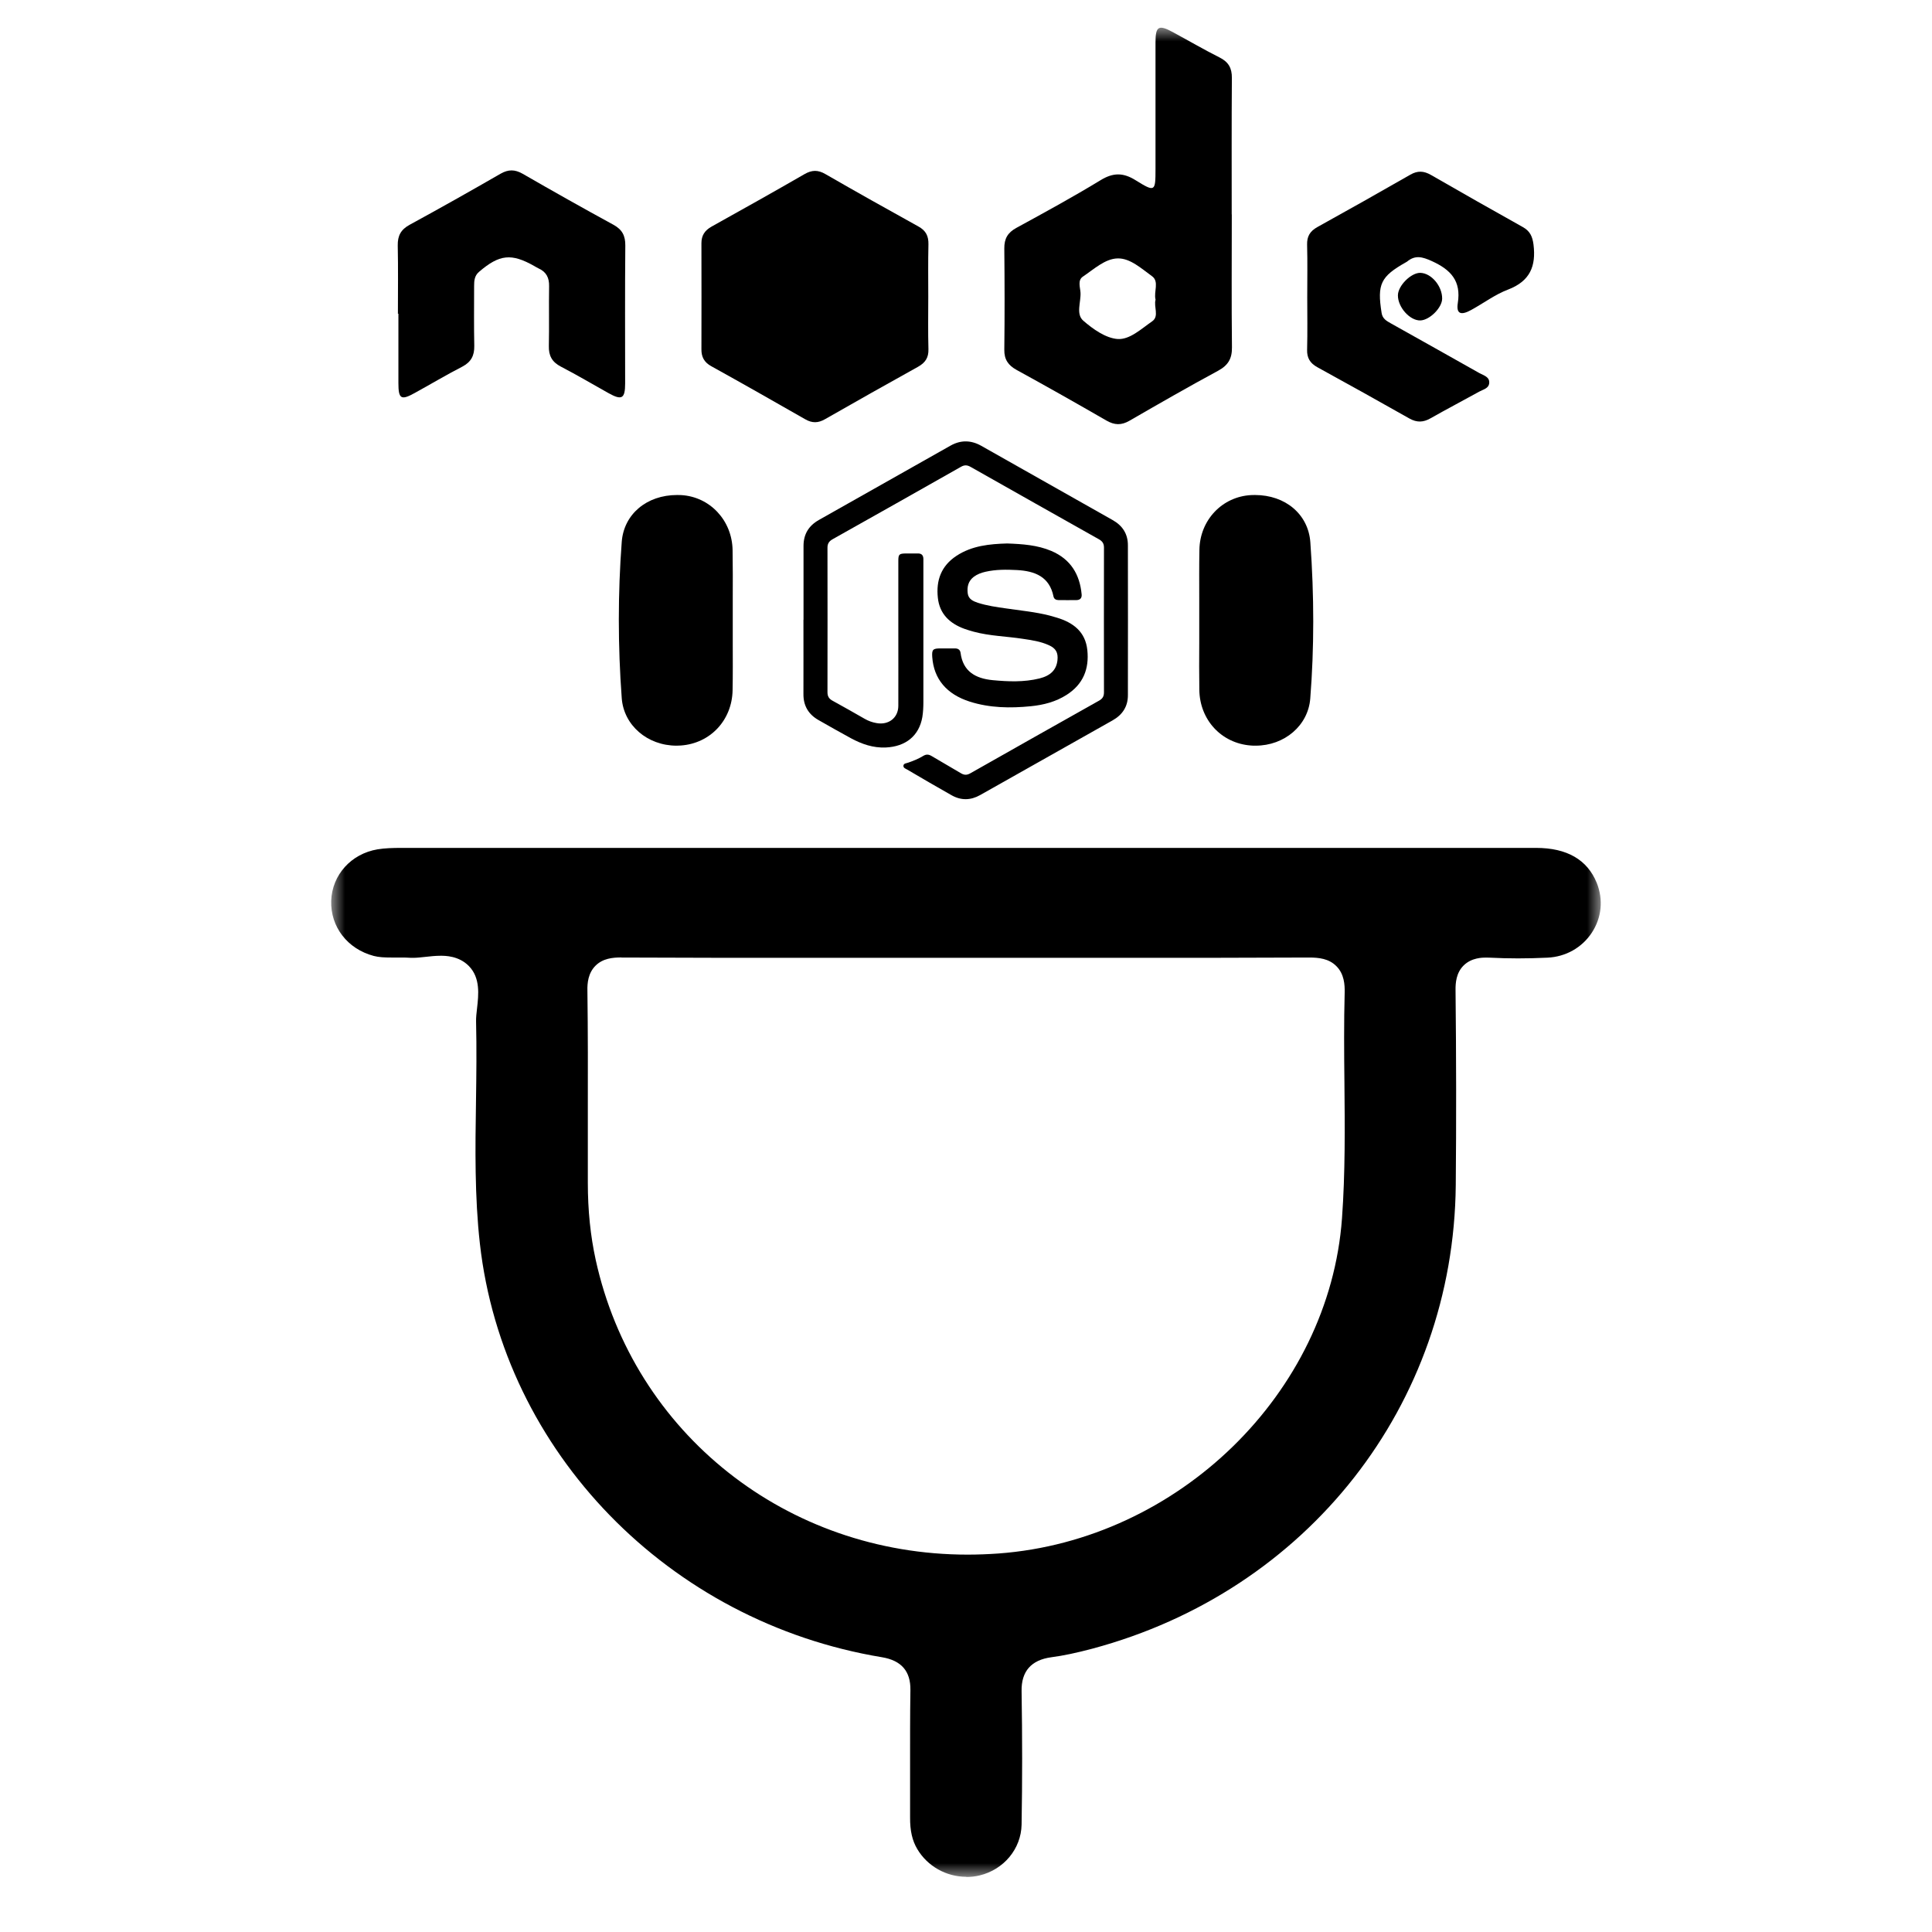 <?xml version="1.0" encoding="UTF-8"?>
<svg xmlns="http://www.w3.org/2000/svg" width="70" height="70" viewBox="0 0 70 70" fill="none">
  <g clip-path="url(#clip0_41_1495)">
    <mask id="mask0_41_1495" style="mask-type:luminance" maskUnits="userSpaceOnUse" x="12" y="1" width="46" height="67">
      <path d="M58 1H12V68H58V1Z" fill="white"></path>
    </mask>
    <g mask="url(#mask0_41_1495)">
      <path d="M35.009 68C34.282 68 33.603 67.615 33.236 66.997C33.053 66.69 32.971 66.336 32.974 65.847C32.974 65.281 32.974 64.712 32.974 64.146C32.974 63.189 32.971 62.201 32.986 61.232C32.995 60.551 32.659 60.163 31.957 60.045C24.229 58.767 18.237 52.605 17.387 45.058C17.196 43.36 17.219 41.607 17.246 39.914C17.26 38.963 17.272 37.98 17.249 37.009C17.246 36.874 17.263 36.71 17.284 36.535C17.34 36.043 17.41 35.431 16.987 35C16.622 34.629 16.128 34.629 15.967 34.629C15.778 34.629 15.59 34.649 15.408 34.67C15.249 34.687 15.099 34.704 14.97 34.704C14.943 34.704 14.92 34.704 14.893 34.704C14.77 34.695 14.646 34.693 14.523 34.693H14.176C13.932 34.693 13.729 34.684 13.541 34.635C12.588 34.382 11.971 33.58 12 32.638C12.032 31.701 12.72 30.934 13.679 30.773C13.941 30.73 14.22 30.721 14.558 30.721C19.045 30.721 23.532 30.721 28.017 30.721H55.654C56.774 30.721 57.512 31.149 57.853 31.988C58.097 32.595 58.032 33.253 57.671 33.799C57.312 34.339 56.727 34.667 56.068 34.698C55.706 34.715 55.348 34.724 55.001 34.724C54.654 34.724 54.31 34.715 53.977 34.698C53.93 34.698 53.889 34.695 53.848 34.695C53.719 34.695 53.319 34.695 53.031 34.98C52.76 35.247 52.734 35.615 52.737 35.868C52.763 38.288 52.766 40.667 52.745 42.94C52.669 50.901 47.376 57.648 39.575 59.735C39.002 59.887 38.531 59.988 38.093 60.045C37.364 60.143 37.002 60.554 37.014 61.27C37.041 62.922 37.041 64.551 37.014 66.112C36.996 66.986 36.37 67.741 35.491 67.951C35.335 67.989 35.176 68.006 35.015 68.006L35.009 68ZM22.515 34.69C22.2 34.69 21.842 34.724 21.577 34.989C21.306 35.259 21.277 35.629 21.283 35.885C21.303 37.391 21.301 38.923 21.298 40.406C21.298 41.219 21.298 42.029 21.298 42.843C21.298 43.866 21.395 44.782 21.583 45.645C22.962 51.935 28.505 56.327 35.059 56.327C35.429 56.327 35.806 56.312 36.176 56.286C42.698 55.804 48.164 50.467 48.623 44.142C48.743 42.492 48.726 40.825 48.711 39.213C48.699 38.144 48.691 37.038 48.72 35.957C48.726 35.684 48.705 35.29 48.42 35.006C48.147 34.73 47.782 34.693 47.426 34.693C45.212 34.704 43.019 34.704 40.828 34.704H35.003H29.234C27.002 34.704 24.77 34.704 22.538 34.693H22.518L22.515 34.69Z" fill="black"></path>
      <path d="M45.486 27.017C45.43 27.017 45.374 27.017 45.318 27.011C44.254 26.93 43.471 26.085 43.454 24.999C43.445 24.424 43.448 23.847 43.451 23.272C43.451 23.011 43.451 22.749 43.451 22.49C43.451 22.232 43.451 21.956 43.451 21.689C43.451 21.108 43.445 20.507 43.457 19.918C43.474 18.846 44.28 17.993 45.33 17.938C45.377 17.938 45.421 17.935 45.468 17.935C46.577 17.935 47.403 18.637 47.476 19.645C47.617 21.582 47.617 23.488 47.473 25.31C47.397 26.284 46.544 27.017 45.491 27.017H45.486Z" fill="black"></path>
      <path d="M24.515 27.017C23.456 27.017 22.6 26.278 22.527 25.298C22.386 23.404 22.386 21.496 22.527 19.631C22.603 18.634 23.427 17.935 24.532 17.935C24.582 17.935 24.632 17.935 24.682 17.938C25.723 17.999 26.526 18.855 26.543 19.933C26.552 20.525 26.552 21.117 26.549 21.706C26.549 21.97 26.549 22.238 26.549 22.502C26.549 22.766 26.549 23.025 26.549 23.286C26.549 23.852 26.555 24.439 26.543 25.011C26.523 26.094 25.735 26.936 24.667 27.011C24.614 27.014 24.564 27.017 24.515 27.017Z" fill="black"></path>
      <path d="M29.113 22.459C29.113 21.565 29.113 20.674 29.113 19.78C29.113 19.361 29.296 19.053 29.663 18.843C31.257 17.944 32.848 17.042 34.441 16.145C34.809 15.938 35.182 15.944 35.55 16.151C37.138 17.047 38.723 17.944 40.31 18.841C40.675 19.045 40.866 19.349 40.866 19.755C40.869 21.565 40.869 23.375 40.866 25.189C40.866 25.597 40.672 25.899 40.307 26.103C38.708 27.005 37.111 27.907 35.512 28.807C35.17 29 34.821 29.008 34.477 28.813C33.938 28.508 33.403 28.198 32.871 27.884C32.812 27.85 32.724 27.824 32.733 27.741C32.742 27.655 32.839 27.657 32.901 27.634C33.092 27.568 33.277 27.494 33.447 27.39C33.556 27.324 33.642 27.327 33.75 27.39C34.103 27.603 34.465 27.804 34.818 28.017C34.938 28.088 35.035 28.088 35.159 28.017C36.711 27.137 38.264 26.261 39.819 25.387C39.949 25.315 39.999 25.229 39.999 25.085C39.996 23.338 39.996 21.591 39.999 19.841C39.999 19.694 39.943 19.611 39.816 19.539C38.267 18.668 36.717 17.794 35.17 16.918C35.044 16.846 34.944 16.84 34.815 16.915C33.268 17.792 31.721 18.665 30.169 19.536C30.034 19.611 29.978 19.703 29.981 19.855C29.984 21.597 29.984 23.338 29.981 25.08C29.981 25.221 30.028 25.312 30.157 25.384C30.554 25.6 30.942 25.824 31.336 26.048C31.466 26.123 31.607 26.172 31.754 26.198C32.195 26.281 32.548 26.008 32.548 25.571C32.551 24.628 32.548 23.683 32.548 22.74C32.548 21.936 32.548 21.131 32.548 20.326C32.548 20.082 32.577 20.056 32.827 20.053C32.968 20.053 33.112 20.056 33.253 20.053C33.395 20.05 33.453 20.122 33.456 20.249C33.456 20.292 33.456 20.338 33.456 20.381C33.456 22.065 33.456 23.749 33.456 25.433C33.456 25.617 33.447 25.801 33.418 25.982C33.3 26.66 32.815 27.051 32.092 27.083C31.633 27.103 31.224 26.959 30.833 26.749C30.436 26.534 30.045 26.31 29.654 26.088C29.287 25.879 29.107 25.565 29.11 25.149C29.113 24.249 29.11 23.35 29.11 22.45L29.113 22.459Z" fill="black"></path>
      <path d="M36.491 19.691C37.052 19.711 37.588 19.749 38.09 19.961C38.793 20.26 39.123 20.812 39.19 21.536C39.202 21.671 39.134 21.74 38.999 21.743C38.784 21.746 38.573 21.743 38.358 21.743C38.264 21.743 38.19 21.706 38.17 21.611C38.026 20.898 37.502 20.689 36.844 20.654C36.461 20.634 36.079 20.631 35.703 20.717C35.55 20.752 35.406 20.806 35.279 20.901C35.079 21.056 35.035 21.263 35.062 21.496C35.088 21.709 35.259 21.783 35.432 21.841C35.764 21.947 36.111 21.996 36.459 22.045C36.982 22.122 37.511 22.171 38.029 22.303C38.117 22.326 38.202 22.352 38.29 22.378C38.893 22.559 39.328 22.896 39.396 23.554C39.467 24.232 39.249 24.789 38.649 25.174C38.255 25.427 37.811 25.542 37.349 25.588C36.602 25.663 35.862 25.651 35.138 25.422C34.291 25.151 33.833 24.597 33.777 23.804C33.759 23.536 33.8 23.493 34.077 23.493C34.25 23.493 34.427 23.493 34.6 23.493C34.715 23.493 34.788 23.545 34.803 23.654C34.888 24.321 35.338 24.582 35.962 24.643C36.532 24.697 37.099 24.72 37.661 24.582C38.073 24.479 38.276 24.264 38.314 23.922C38.343 23.646 38.258 23.49 37.999 23.375C37.702 23.24 37.382 23.194 37.061 23.146C36.467 23.054 35.862 23.045 35.276 22.887C35.165 22.855 35.053 22.824 34.944 22.784C34.406 22.588 34.041 22.24 33.98 21.657C33.912 21.028 34.1 20.505 34.653 20.14C35.215 19.769 35.859 19.709 36.491 19.691Z" fill="black"></path>
      <path d="M44.63 7.768C44.63 9.374 44.618 10.978 44.636 12.584C44.642 12.989 44.501 13.234 44.136 13.432C43.057 14.015 41.989 14.628 40.925 15.243C40.628 15.415 40.381 15.406 40.087 15.237C39.011 14.616 37.929 14.004 36.838 13.406C36.529 13.237 36.382 13.024 36.388 12.668C36.403 11.446 36.4 10.222 36.388 9.001C36.385 8.65 36.508 8.429 36.826 8.256C37.852 7.696 38.878 7.136 39.875 6.529C40.334 6.248 40.699 6.25 41.148 6.532C41.851 6.969 41.866 6.943 41.866 6.127C41.866 4.595 41.866 3.063 41.866 1.532C41.866 0.951 41.978 0.885 42.489 1.161C43.057 1.468 43.612 1.793 44.189 2.083C44.515 2.247 44.636 2.471 44.633 2.822C44.621 4.472 44.627 6.121 44.627 7.771L44.63 7.768ZM41.866 10.851C41.798 10.567 42.007 10.202 41.742 10.009C41.36 9.734 40.946 9.348 40.49 9.363C40.037 9.374 39.631 9.757 39.237 10.021C39.037 10.153 39.137 10.409 39.149 10.604C39.167 10.949 38.975 11.38 39.249 11.619C39.599 11.923 40.06 12.251 40.493 12.283C40.934 12.314 41.357 11.909 41.745 11.642C42.01 11.458 41.792 11.113 41.869 10.854L41.866 10.851Z" fill="black"></path>
      <path d="M33.633 10.754C33.633 11.386 33.621 12.021 33.639 12.653C33.647 12.958 33.527 13.142 33.259 13.291C32.133 13.915 31.01 14.55 29.892 15.188C29.642 15.332 29.425 15.335 29.175 15.191C28.043 14.544 26.911 13.9 25.77 13.268C25.514 13.127 25.411 12.932 25.414 12.656C25.417 11.374 25.417 10.093 25.414 8.811C25.414 8.529 25.535 8.348 25.785 8.208C26.911 7.581 28.034 6.952 29.151 6.308C29.416 6.156 29.637 6.15 29.907 6.308C31.024 6.952 32.148 7.581 33.274 8.205C33.547 8.354 33.645 8.552 33.639 8.851C33.624 9.483 33.633 10.119 33.633 10.751V10.754Z" fill="black"></path>
      <path d="M14.417 11.369C14.417 10.544 14.429 9.716 14.411 8.892C14.405 8.544 14.523 8.317 14.843 8.144C15.949 7.541 17.046 6.923 18.137 6.294C18.419 6.133 18.654 6.136 18.933 6.294C20.024 6.923 21.121 7.541 22.227 8.144C22.547 8.32 22.659 8.544 22.656 8.894C22.641 10.561 22.65 12.225 22.65 13.892C22.65 14.444 22.53 14.513 22.05 14.245C21.474 13.924 20.907 13.587 20.321 13.283C19.998 13.116 19.877 12.883 19.886 12.536C19.901 11.814 19.883 11.09 19.895 10.369C19.901 10.07 19.798 9.854 19.519 9.728C19.463 9.702 19.413 9.67 19.363 9.642C18.528 9.167 18.096 9.216 17.36 9.846C17.19 9.989 17.178 10.17 17.178 10.366C17.178 11.087 17.169 11.811 17.184 12.533C17.19 12.877 17.075 13.113 16.752 13.283C16.167 13.584 15.599 13.924 15.02 14.242C14.532 14.513 14.435 14.452 14.435 13.886C14.435 13.047 14.435 12.205 14.435 11.366C14.432 11.366 14.426 11.366 14.423 11.366L14.417 11.369Z" fill="black"></path>
      <path d="M47.364 10.768C47.364 10.136 47.376 9.501 47.359 8.868C47.35 8.567 47.462 8.377 47.729 8.228C48.855 7.604 49.978 6.972 51.096 6.331C51.364 6.176 51.587 6.19 51.849 6.34C52.951 6.975 54.06 7.604 55.171 8.225C55.436 8.371 55.524 8.57 55.562 8.863C55.657 9.639 55.442 10.185 54.639 10.492C54.169 10.67 53.751 10.986 53.304 11.231C52.928 11.438 52.757 11.372 52.819 10.978C52.945 10.182 52.569 9.774 51.878 9.46C51.537 9.305 51.275 9.233 50.981 9.478C50.969 9.486 50.955 9.495 50.943 9.501C50.02 10.021 49.893 10.294 50.058 11.337C50.09 11.55 50.237 11.627 50.393 11.716C51.463 12.317 52.537 12.915 53.607 13.521C53.757 13.604 53.975 13.653 53.957 13.877C53.942 14.073 53.742 14.11 53.604 14.185C53.013 14.513 52.416 14.823 51.831 15.156C51.569 15.306 51.337 15.314 51.069 15.165C49.961 14.539 48.849 13.918 47.732 13.306C47.465 13.159 47.35 12.969 47.359 12.668C47.376 12.035 47.364 11.4 47.364 10.768Z" fill="black"></path>
      <path d="M50.649 10.702C50.649 10.351 51.131 9.874 51.466 9.886C51.863 9.9 52.254 10.366 52.252 10.817C52.252 11.15 51.796 11.601 51.461 11.61C51.081 11.619 50.646 11.13 50.649 10.702Z" fill="black"></path>
    </g>
  </g>
  <defs>
    <clipPath id="clip0_41_1495">
      <rect width="70" height="70" fill="white"></rect>
    </clipPath>
  </defs>
</svg>
